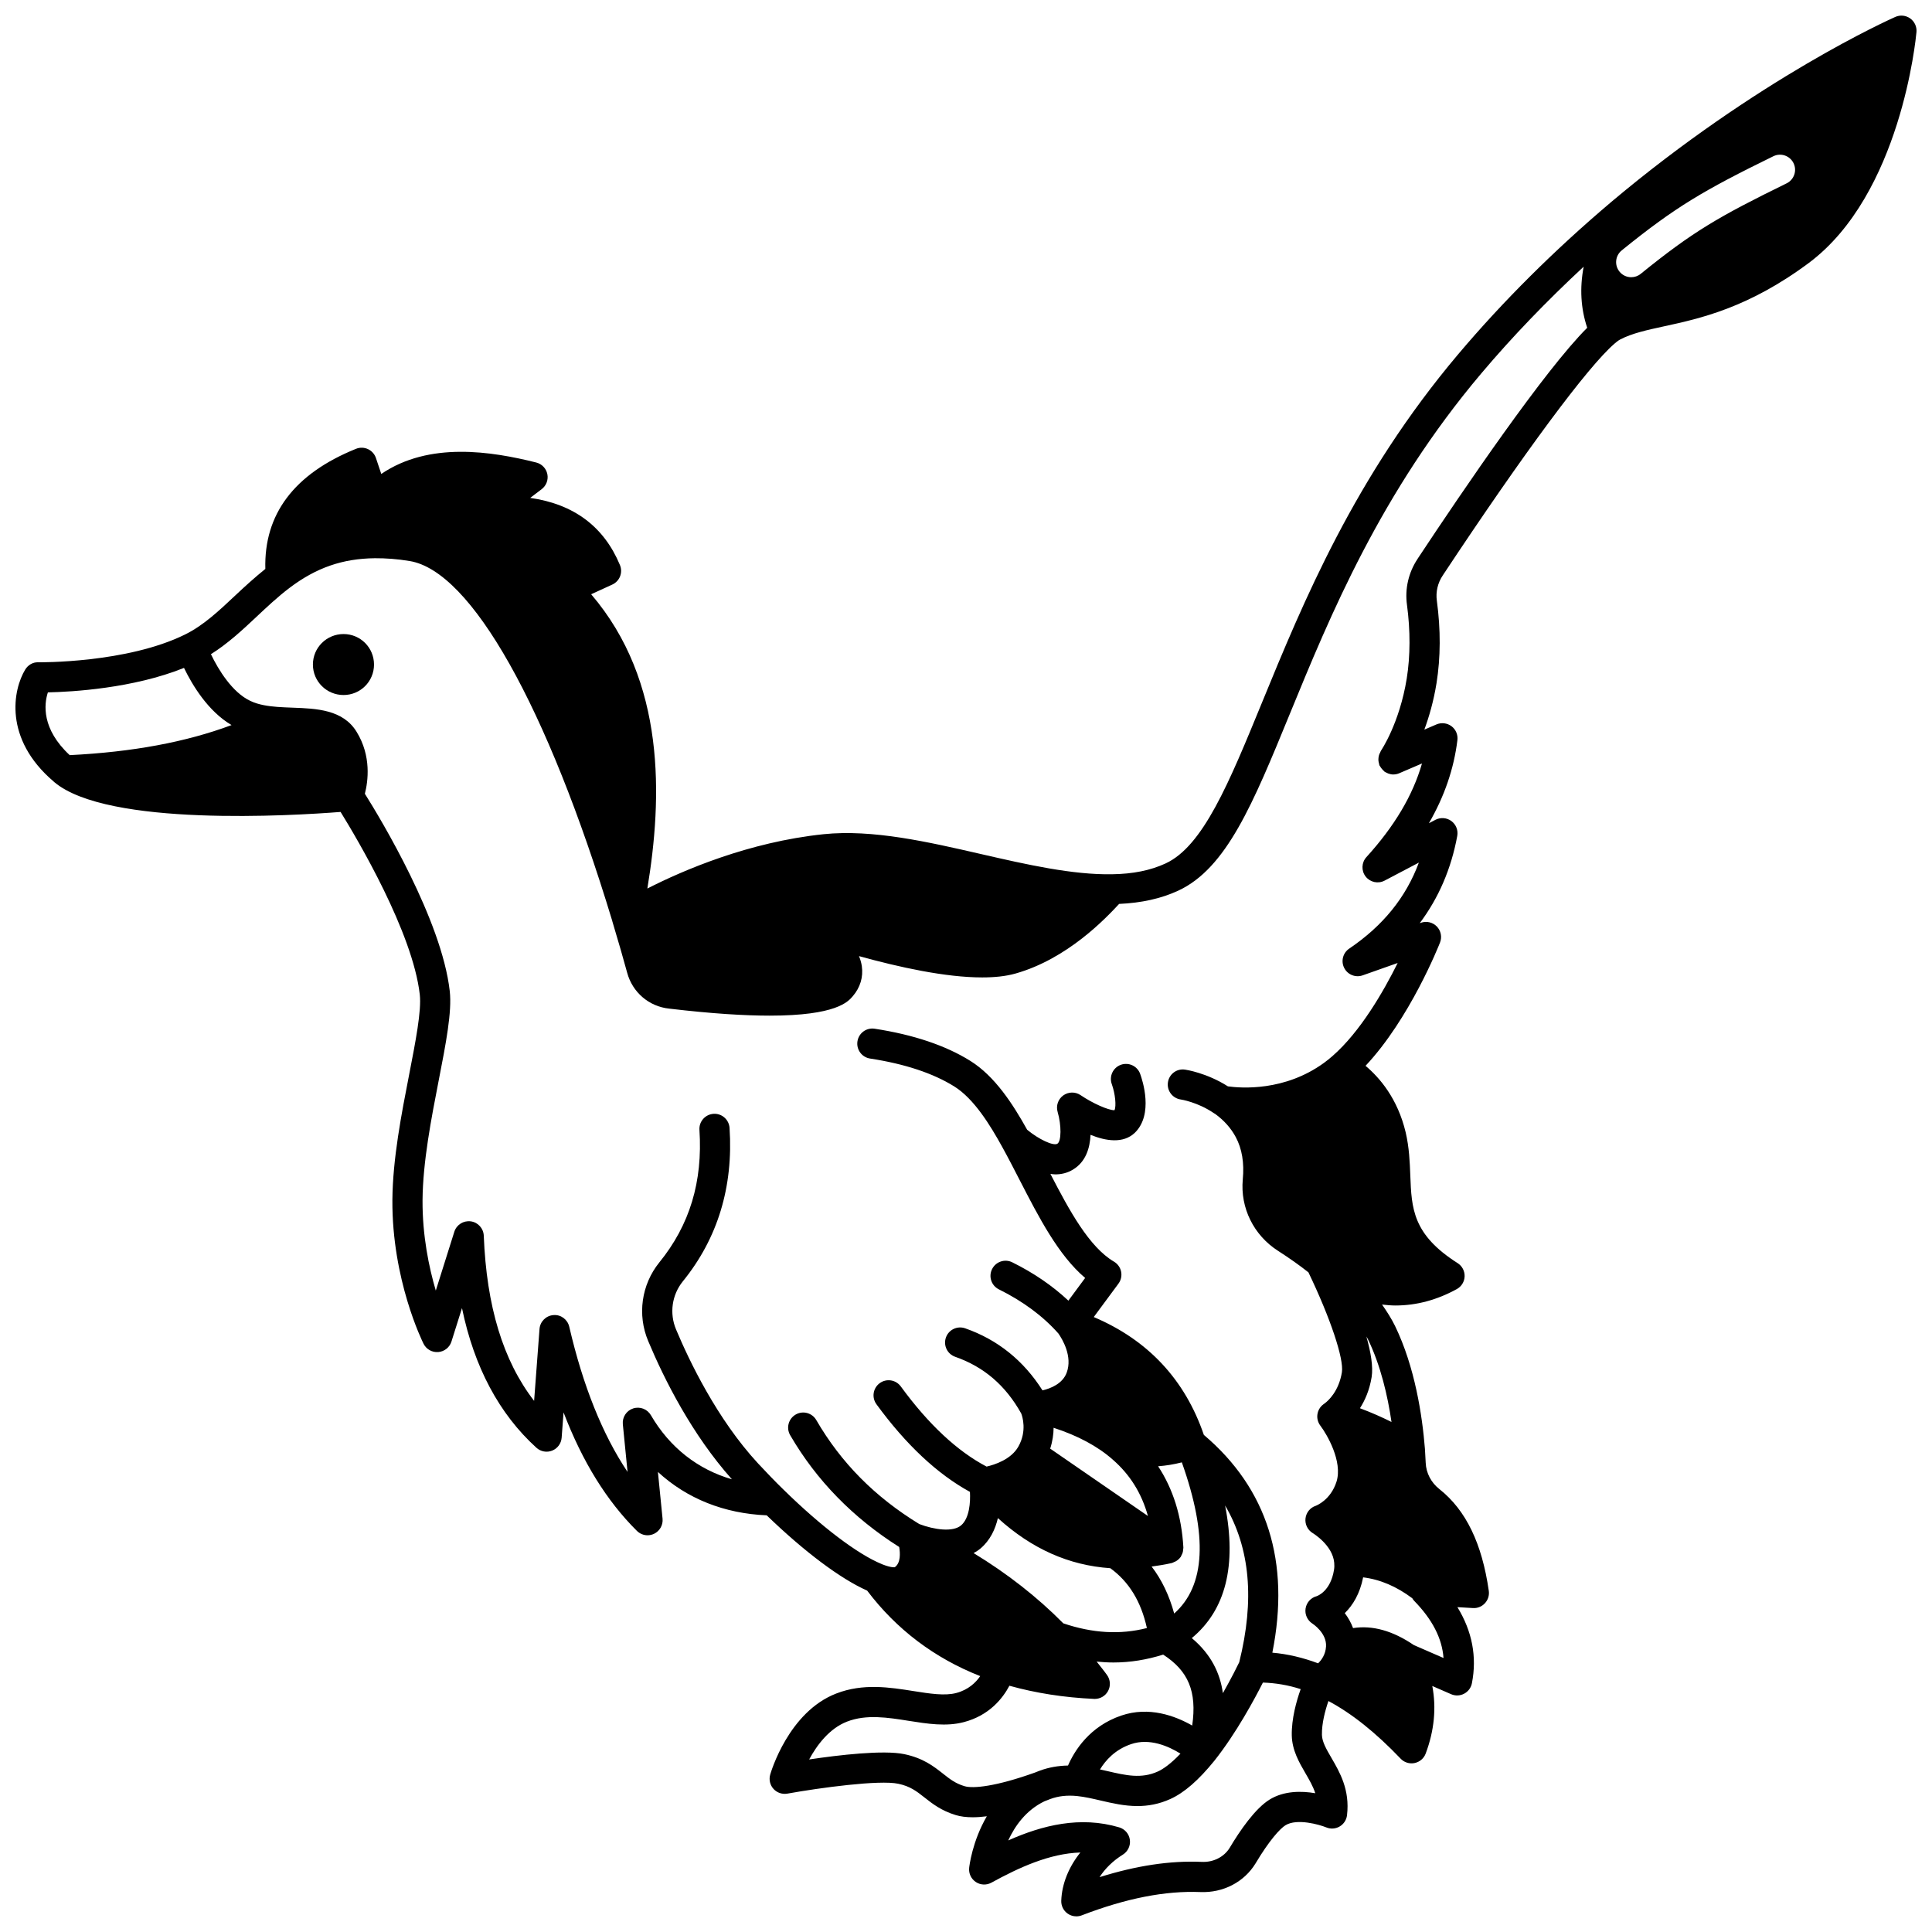 <?xml version="1.0" encoding="UTF-8"?>
<!-- Uploaded to: ICON Repo, www.iconrepo.com, Generator: ICON Repo Mixer Tools -->
<svg width="800px" height="800px" version="1.1" viewBox="144 144 512 512" xmlns="http://www.w3.org/2000/svg">
 <defs>
  <clipPath id="a">
   <path d="m148.09 148.09h503.81v503.81h-503.81z"/>
  </clipPath>
 </defs>
 <path d="m235.04 312.03c-4.477 0-8.117 3.598-8.117 8.078 0 4.477 3.637 8.078 8.117 8.078 4.477 0 8.078-3.598 8.078-8.078-0.004-4.477-3.602-8.078-8.078-8.078z"/>
 <g clip-path="url(#a)">
  <path d="m650.23 148.89c-1.156-0.828-2.652-0.984-3.949-0.406-1.469 0.652-36.398 16.285-75.406 49.141-0.012 0.012-0.016 0.027-0.027 0.035-0.004 0.004-0.012 0.004-0.016 0.008-14.949 12.652-28.52 26.156-40.336 40.137-27.531 32.586-41.152 65.805-52.098 92.488-8.688 21.184-15.551 37.918-25.492 42.523-4.008 1.855-8.645 2.793-14.203 2.871-10.434 0.191-22.703-2.59-34.566-5.316-14.211-3.266-28.891-6.644-41.895-5.297-19.852 2.074-37.223 9.57-46.684 14.391 3.988-24.09 4.926-54.84-14.895-77.98l5.606-2.57c1.957-0.898 2.852-3.184 2.023-5.168-4.242-10.195-12.215-16.152-23.781-17.801l3.043-2.316c1.223-0.93 1.805-2.484 1.496-3.988-0.309-1.504-1.457-2.699-2.945-3.074-11.867-2.973-28.367-5.598-41.062 3.031l-1.418-4.223c-0.348-1.043-1.117-1.898-2.117-2.359s-2.148-0.488-3.168-0.074c-16.418 6.629-24.418 17.359-24.023 31.828-2.809 2.262-5.414 4.633-7.894 6.965-4.391 4.133-8.535 8.031-13.348 10.395-15.465 7.656-38.672 7.379-38.902 7.383-1.414-0.082-2.742 0.703-3.481 1.914-3.242 5.312-5.805 18.32 7.519 29.676 0.004 0.004 0.008 0.008 0.012 0.012 0.062 0.055 0.117 0.113 0.184 0.168 14.117 11.863 63.133 8.883 75.852 7.887 4.434 7.168 19.125 31.938 20.988 48.398 0.484 4.258-1.121 12.484-2.816 21.188-2.043 10.488-4.363 22.371-4.445 33.277-0.125 21.105 7.918 37.398 8.262 38.082 0.727 1.457 2.269 2.324 3.894 2.191 1.625-0.129 3.008-1.23 3.496-2.781l2.793-8.867c3.231 15.621 9.832 28.027 19.734 37.016 1.137 1.031 2.758 1.32 4.168 0.75 1.418-0.562 2.394-1.891 2.508-3.414l0.504-6.711c5.008 13.082 11.434 23.445 19.441 31.398 0.766 0.758 1.785 1.164 2.82 1.164 0.578 0 1.168-0.129 1.715-0.387 1.523-0.727 2.426-2.328 2.262-4.008l-1.23-12.387c7.684 7.074 17.57 11.027 28.828 11.496 10.012 9.668 19.559 16.816 26.617 19.949 7.785 10.293 17.848 17.895 29.969 22.66-1.176 1.711-3.141 3.629-6.34 4.473-3.043 0.812-7.066 0.168-11.332-0.504-6.266-0.996-13.375-2.117-20.469 0.641-12.629 4.859-17.328 20.828-17.52 21.504-0.379 1.328-0.047 2.754 0.879 3.781 0.922 1.02 2.316 1.484 3.676 1.25 8.715-1.57 24.402-3.68 29.379-2.617 3.184 0.668 4.84 1.973 6.938 3.621 2.09 1.652 4.465 3.523 8.301 4.68 1.277 0.391 2.781 0.582 4.523 0.582 1.137 0 2.383-0.094 3.715-0.262-3.867 6.637-4.633 13.223-4.68 13.668-0.156 1.48 0.523 2.922 1.762 3.75 1.242 0.824 2.832 0.887 4.137 0.172 7.211-3.957 15.363-7.742 23.566-7.992-3.078 3.836-4.906 8.324-5.059 12.789-0.043 1.34 0.582 2.613 1.676 3.391 0.688 0.492 1.5 0.742 2.32 0.742 0.484 0 0.973-0.09 1.43-0.266 11.844-4.551 22.152-6.547 31.449-6.176 5.996 0.246 11.578-2.617 14.609-7.582 3.625-6.086 6.481-9.219 7.938-10.121 3.055-1.879 8.984-0.172 10.812 0.57 1.16 0.484 2.473 0.391 3.551-0.246 1.078-0.633 1.801-1.734 1.945-2.981 0.797-6.734-1.934-11.418-4.129-15.191-1.328-2.277-2.477-4.25-2.519-6.102-0.055-3.07 0.855-6.453 1.723-8.969 6.207 3.32 12.5 8.328 19.137 15.277 0.758 0.801 1.812 1.238 2.891 1.238 0.27 0 0.535-0.027 0.805-0.082 1.348-0.277 2.461-1.227 2.941-2.516 2.273-6.078 2.859-12.066 1.75-17.902l4.981 2.172c1.113 0.484 2.383 0.441 3.457-0.129 1.07-0.562 1.832-1.582 2.062-2.773 1.367-7.016 0.074-13.77-3.844-20.164l4.125 0.242c1.199 0.078 2.363-0.402 3.176-1.289 0.812-0.883 1.184-2.082 1.016-3.269-1.801-12.586-6.062-21.391-13.051-26.934-2.223-1.738-3.559-4.293-3.668-6.992-0.035-1.004-0.105-2.074-0.176-3.203l-0.035-0.566c-0.707-8.836-2.652-21.648-7.914-32.508-0.93-1.902-2.133-3.793-3.445-5.672 1.188 0.129 2.371 0.25 3.547 0.25 5.551 0 10.988-1.449 16.266-4.348 1.238-0.68 2.027-1.965 2.07-3.375 0.043-1.414-0.66-2.746-1.852-3.504-11.941-7.59-12.207-14.492-12.543-23.238-0.141-3.621-0.285-7.367-1.227-11.418-2.133-8.973-6.898-14.488-10.637-17.633 11.727-12.477 19.391-31.785 19.742-32.684 0.57-1.457 0.238-3.109-0.848-4.238-1.082-1.125-2.731-1.508-4.207-0.992l-0.324 0.113c5.019-6.695 8.348-14.43 9.945-23.129 0.277-1.504-0.332-3.035-1.562-3.941-1.23-0.906-2.875-1.027-4.231-0.32l-1.723 0.906c4.133-7.156 6.629-14.449 7.555-22.031 0.172-1.418-0.422-2.828-1.57-3.684-1.145-0.855-2.664-1.031-3.973-0.477l-3.219 1.383c1.242-3.375 2.445-7.473 3.227-12.309 1.086-6.812 1.125-14.145 0.09-21.832-0.332-2.34 0.219-4.727 1.574-6.746 21.457-32.418 38.477-55.387 45.531-61.426 0.895-0.77 1.32-1.008 1.484-1.086 3.148-1.641 7.094-2.5 11.664-3.492 9.414-2.047 22.293-4.848 38.344-16.805 24.344-18.195 28.344-59.418 28.504-61.168 0.125-1.41-0.504-2.781-1.652-3.606zm-487.76 195.23c-7.469-6.945-6.816-13.473-5.781-16.633 6.316-0.133 22.562-1.039 36.074-6.488 2.144 4.445 6.332 11.484 12.602 15.152-12.074 4.512-26.23 7.141-42.895 7.969zm239.55 211.47c0.617-0.348 1.223-0.723 1.797-1.199 2.606-2.199 3.953-5.164 4.633-8.078 8.977 8.145 18.797 12.523 29.793 13.277 4.902 3.559 8.129 8.742 9.695 15.859-7.106 1.816-14.395 1.367-22.145-1.242-6.906-6.988-14.871-13.207-23.773-18.617zm20.289-27.691c0.637-1.965 0.895-3.844 0.906-5.523 6.402 2.086 11.668 4.891 15.66 8.422 4.59 3.988 7.668 8.934 9.336 14.953zm-22.719 89.453c-2.402-0.723-3.852-1.863-5.684-3.312-2.449-1.93-5.227-4.117-10.242-5.168-5.535-1.168-17.422 0.238-25.23 1.402 2.047-3.777 5.328-8.215 10.055-10.035 5.102-1.98 10.812-1.078 16.332-0.199 4.894 0.777 9.957 1.578 14.625 0.336 6.742-1.773 10.293-6.301 12.059-9.637 6.883 1.922 14.387 3.125 22.449 3.488 0.059 0 0.121 0.004 0.176 0.004 1.461 0 2.812-0.797 3.512-2.086 0.73-1.344 0.633-2.988-0.258-4.231-0.871-1.223-1.84-2.387-2.762-3.574 1.492 0.148 2.981 0.238 4.453 0.238 4.453 0 8.828-0.723 13.176-2.086 6.633 4.285 8.996 9.746 7.695 18.797-4.555-2.598-11.477-5.141-18.785-2.648-8.426 2.856-12.418 9.328-14.129 13.246-2.606 0.047-5.062 0.48-7.426 1.336-0.027 0.012-0.047 0.035-0.074 0.047-0.027 0.012-0.059 0.004-0.09 0.016l-1.137 0.449c-10.379 3.719-16.457 4.316-18.715 3.617zm51.324-84.781c2.07-0.148 4.168-0.488 6.285-1.031 6.93 19.492 6.254 32.699-2.027 40.062-1.312-4.793-3.297-8.961-5.977-12.449 1.758-0.246 3.527-0.516 5.316-0.926 0.227-0.051 0.414-0.176 0.625-0.266 0.152-0.062 0.297-0.105 0.441-0.188 0.508-0.289 0.953-0.664 1.285-1.133 0.012-0.02 0.035-0.023 0.051-0.043 0.07-0.105 0.078-0.223 0.141-0.332 0.172-0.309 0.324-0.617 0.41-0.965 0.051-0.203 0.055-0.402 0.074-0.613 0.02-0.195 0.082-0.383 0.07-0.582-0.465-8.332-2.742-15.523-6.695-21.535zm17.75 10.395c6.633 11.301 7.856 25.027 3.746 41.543-0.496 1.023-2.07 4.219-4.332 8.191-0.73-5.242-3.082-10.266-8.238-14.59 8.984-7.441 11.926-19.215 8.824-35.145zm-11.828 65.766c-2.703 2.836-4.695 4.141-5.992 4.731-4.371 1.992-8.531 1.023-13.355-0.102-0.648-0.152-1.32-0.293-1.98-0.438 1.465-2.41 3.981-5.269 8.25-6.715 4.906-1.676 9.953 0.578 13.078 2.523zm23.625 12.168c-3.875 2.394-7.91 8.301-10.582 12.789-1.492 2.438-4.348 3.879-7.414 3.727-8.336-0.363-17.254 0.977-27.07 4.047 1.453-2.269 3.57-4.352 6.176-5.969 1.336-0.832 2.062-2.367 1.855-3.93-0.211-1.559-1.316-2.852-2.828-3.297-10.328-3.07-20.359-0.562-29.402 3.461 1.75-3.805 4.695-8.016 9.598-10.371l0.145-0.059c0.008 0 0.008-0.008 0.016-0.008 0.051-0.02 0.094-0.027 0.145-0.047 0.723-0.277 1.117-0.438 1.277-0.5 2.176-0.789 4.418-1.031 7.047-0.777 2.055 0.211 4.094 0.688 6.258 1.191 3.027 0.703 6.281 1.465 9.746 1.465 2.773 0 5.688-0.488 8.727-1.867 3.672-1.664 7.484-4.973 11.68-10.156 5.84-7.363 10.711-16.469 12.848-20.703 3.363 0.113 6.68 0.66 10.012 1.738-1.141 3.203-2.438 7.832-2.359 12.297 0.094 3.93 1.961 7.137 3.602 9.961 1.059 1.824 2.039 3.504 2.625 5.332-3.644-0.625-8.285-0.676-12.098 1.676zm37.805-53.348c0.145 0.219 0.273 0.453 0.465 0.645 4.852 4.961 7.434 9.973 7.816 15.188l-7.859-3.422c-5.578-3.797-10.977-5.309-16.113-4.5-0.551-1.492-1.324-2.828-2.195-3.969 2.109-2.039 4.016-5.141 4.863-9.48 4.535 0.562 8.855 2.414 13.023 5.539zm-12.16-69.363c0.125 0.23 0.293 0.473 0.406 0.707 3.379 6.977 5.231 14.98 6.25 21.941-2.531-1.266-5.273-2.484-8.359-3.641 1.32-2.094 2.531-4.773 3.098-8.27 0.434-2.75-0.215-6.574-1.395-10.738zm13.605-206.14c-2.441 3.637-3.449 8.008-2.844 12.273 0.91 6.781 0.887 13.516-0.062 19.465-1.926 11.973-6.801 19.109-6.84 19.168-0.09 0.129-0.109 0.277-0.18 0.406-0.133 0.242-0.246 0.484-0.328 0.746-0.074 0.246-0.117 0.484-0.141 0.734-0.027 0.25-0.035 0.496-0.016 0.75 0.023 0.277 0.09 0.527 0.168 0.797 0.043 0.145 0.031 0.297 0.094 0.441 0.039 0.098 0.125 0.156 0.168 0.242 0.125 0.234 0.281 0.445 0.453 0.652 0.172 0.211 0.34 0.406 0.547 0.578 0.078 0.062 0.121 0.156 0.203 0.215 0.176 0.125 0.375 0.188 0.562 0.281 0.129 0.062 0.242 0.137 0.375 0.184 0.445 0.16 0.895 0.266 1.355 0.266 0.004 0 0.012-0.004 0.016-0.004 0.523 0 1.055-0.105 1.562-0.32l6.035-2.59c-2.414 8.43-7.273 16.605-14.73 24.816-1.305 1.434-1.391 3.602-0.203 5.137 1.188 1.531 3.297 1.996 5.023 1.09l9.082-4.773c-3.422 9.23-9.516 16.742-18.461 22.793-1.668 1.129-2.234 3.32-1.328 5.109 0.902 1.801 3.004 2.644 4.902 1.973l9.27-3.273c-3.711 7.477-9.875 18.223-17.305 24.688-0.715 0.605-1.426 1.215-2.207 1.77-10.445 7.594-21.977 6.723-25.48 6.234-5.648-3.598-11.168-4.41-11.406-4.441-2.195-0.305-4.184 1.223-4.488 3.402-0.309 2.18 1.211 4.199 3.391 4.519 0.043 0.004 4.484 0.68 8.777 3.617 0.129 0.09 0.262 0.168 0.395 0.238 2.34 1.711 4.16 3.762 5.414 6.106 1.66 3.094 2.281 6.863 1.863 11.219-0.695 7.539 2.883 14.793 9.336 18.926 3.129 2.016 5.707 3.844 8.062 5.707 5.793 12.059 9.434 22.898 8.867 26.477-0.824 5.066-3.625 7.531-4.449 8.16l-0.469 0.348c-0.855 0.637-1.418 1.59-1.57 2.652-0.152 1.059 0.133 2.133 0.777 2.984 1.758 2.32 5.957 9.504 4.285 14.844-1.555 4.914-5.402 6.363-5.508 6.402-1.492 0.492-2.547 1.812-2.715 3.371-0.168 1.559 0.598 3.082 1.945 3.879 0.051 0.031 5.238 3.156 5.668 7.824 0.062 0.668 0.047 1.27-0.047 1.855-0.895 5.676-4.332 6.934-4.629 7.031-1.535 0.406-2.672 1.695-2.914 3.266-0.242 1.57 0.484 3.148 1.828 4 0.035 0.023 3.805 2.453 3.594 6.047-0.129 2.148-1.203 3.606-2.098 4.469-4.004-1.5-8.059-2.469-12.129-2.82 4.797-24.062-1.312-43.445-18.152-57.715-5.012-14.66-14.812-25.137-29.176-31.23l6.547-8.855c0.672-0.91 0.926-2.066 0.703-3.176-0.227-1.113-0.914-2.074-1.891-2.648-6.562-3.863-11.82-13.52-16.848-23.258 0.438 0.051 0.871 0.129 1.309 0.129 1.582 0 3.168-0.359 4.648-1.254 3.422-2.039 4.519-5.734 4.68-9.223 4.074 1.648 8.672 2.379 11.742-0.551 4.992-4.879 2.043-13.875 1.398-15.629-0.754-2.066-3.043-3.129-5.117-2.379-2.07 0.75-3.144 3.043-2.394 5.117 0.93 2.59 1.23 5.859 0.711 6.914h-0.055c-1.605 0-5.727-1.82-8.926-3.992-1.395-0.945-3.234-0.906-4.598 0.078-1.363 0.992-1.961 2.738-1.488 4.356 1.035 3.547 1.008 7.801-0.066 8.441-1.074 0.656-4.988-1.191-8.008-3.707-3.797-6.816-8.543-14.184-15.074-18.254-6.519-4.074-15.051-6.938-25.34-8.516-2.191-0.34-4.227 1.164-4.559 3.344-0.336 2.184 1.164 4.227 3.344 4.559 9.215 1.414 16.727 3.902 22.324 7.402 5.223 3.254 9.523 10.266 12.691 16.012 1.57 2.836 3.094 5.805 4.625 8.781 5.055 9.828 10.254 19.941 17.359 25.949l-4.445 6.016c-4.184-3.914-9.148-7.332-14.871-10.16-1.984-0.984-4.379-0.168-5.356 1.816-0.98 1.98-0.168 4.379 1.816 5.356 6.394 3.164 11.699 7.102 15.773 11.703 1.043 1.504 3.789 6.051 2.195 10.359-1.086 2.949-4.238 4.191-6.414 4.707-5.008-7.894-11.875-13.438-20.504-16.453-2.09-0.723-4.367 0.367-5.094 2.453-0.73 2.082 0.371 4.367 2.453 5.094 7.629 2.668 13.355 7.59 17.512 15.031 0.281 0.73 1.582 4.629-0.766 8.777-1.938 3.434-6.34 4.816-8.422 5.293-7.738-4.059-15.379-11.176-22.73-21.238-1.301-1.785-3.805-2.176-5.586-0.871-1.785 1.305-2.172 3.805-0.871 5.586 7.867 10.77 16.199 18.539 24.781 23.227 0.152 2.731-0.121 7-2.367 8.891-2.18 1.832-7.09 1.141-11.055-0.363-11.77-7.195-20.711-16.215-27.305-27.57-1.109-1.91-3.559-2.559-5.465-1.449-1.91 1.109-2.559 3.559-1.449 5.465 6.957 11.977 16.688 21.918 28.891 29.629 0.277 1.621 0.43 4.246-1.18 5.367-0.012-0.004-0.875 0.184-3.297-0.773-0.008-0.004-0.016-0.008-0.02-0.008-0.047-0.02-0.09-0.047-0.137-0.062-6.34-2.586-16.035-9.93-26.016-19.719-2.269-2.195-4.504-4.547-6.762-6.957-10.895-11.777-18.285-27.293-21.723-35.5-1.793-4.254-1.109-9.137 1.777-12.719 9.254-11.383 13.426-25.074 12.402-40.688-0.148-2.203-2.055-3.883-4.25-3.731-2.203 0.145-3.875 2.047-3.731 4.25 0.898 13.73-2.574 25.219-10.641 35.137-4.746 5.894-5.871 13.883-2.934 20.844 4.297 10.262 11.609 24.766 22.18 36.621-9.031-2.617-16.473-8.41-21.473-16.988-0.949-1.625-2.898-2.371-4.688-1.793-1.789 0.578-2.93 2.328-2.746 4.199l1.25 12.625c-6.633-9.914-11.812-22.801-15.449-38.477-0.449-1.922-2.223-3.262-4.203-3.082-1.969 0.152-3.531 1.719-3.68 3.688l-1.43 19.043c-8.234-10.652-12.609-25.07-13.34-43.77-0.074-1.941-1.535-3.551-3.461-3.809-1.934-0.242-3.758 0.91-4.344 2.762l-4.91 15.59c-1.816-6.156-3.566-14.562-3.512-23.953 0.078-10.16 2.324-21.66 4.297-31.805 1.898-9.73 3.535-18.141 2.914-23.617-2.129-18.82-18.277-45.578-22.492-52.289 0.844-3.301 1.762-9.98-2.176-16.387-3.594-5.93-10.676-6.195-16.926-6.426-1.352-0.051-2.731-0.102-4.09-0.203-2.18-0.172-4.969-0.508-7.234-1.625-4.727-2.25-8.402-8.219-10.371-12.344 4.41-2.773 8.27-6.328 11.992-9.836 2.805-2.637 5.699-5.363 8.828-7.731 7.074-5.352 14.051-7.773 22.629-7.867 2.93-0.016 6.012 0.211 9.215 0.746 16.312 2.676 36.395 38.348 53.707 95.426 0.004 0.02 0 0.035 0.004 0.055 1.668 5.559 3.016 10.238 3.926 13.609 1.406 5.215 5.785 8.957 11.109 9.523 11.371 1.344 20.031 1.863 26.652 1.863 17.656 0 20.785-3.68 22.039-5.156 1.977-2.316 2.805-5.066 2.391-7.961-0.133-0.914-0.402-1.797-0.746-2.66 10.668 2.961 22.953 5.648 32.648 5.648 3.281 0 6.262-0.309 8.773-1.016 13.832-3.891 24.008-14.695 27.512-18.465 5.906-0.266 11.074-1.387 15.664-3.512 12.793-5.926 19.816-23.047 29.531-46.746 10.73-26.168 24.09-58.738 50.809-90.363 8.191-9.695 17.297-19.145 27.102-28.25-1.078 5.676-0.77 11.086 0.941 16.188-11.281 11.25-32.699 42.703-44.922 61.18zm97.758-99.461c-18.066 8.852-24.91 12.832-38.664 23.984-0.742 0.602-1.633 0.891-2.516 0.891-1.164 0-2.32-0.504-3.106-1.48-1.391-1.715-1.129-4.234 0.586-5.625 14.262-11.562 21.77-15.93 40.184-24.953 1.988-0.977 4.379-0.152 5.352 1.832 0.973 1.984 0.148 4.379-1.836 5.352z"/>
 </g>
</svg>